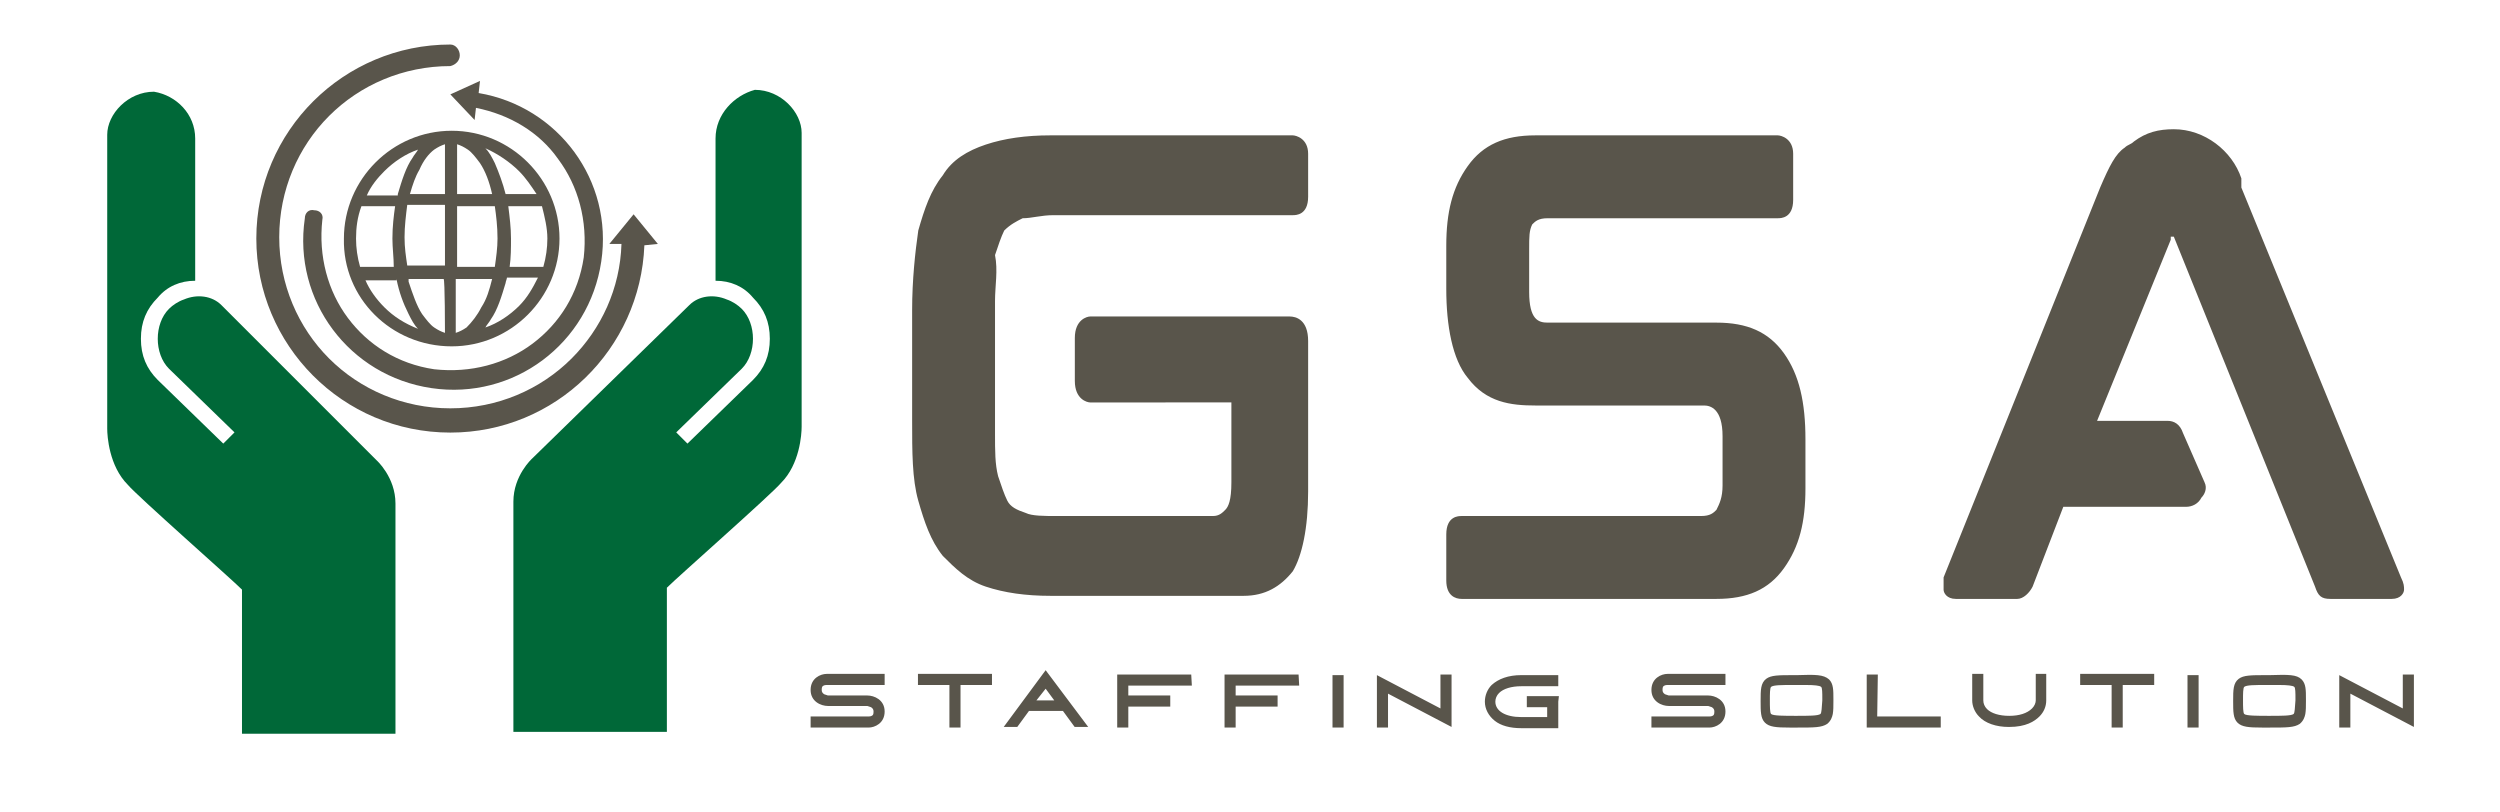 <?xml version="1.0" encoding="utf-8"?>
<!-- Generator: Adobe Illustrator 25.2.1, SVG Export Plug-In . SVG Version: 6.00 Build 0)  -->
<svg version="1.1" id="Layer_2" xmlns="http://www.w3.org/2000/svg" xmlns:xlink="http://www.w3.org/1999/xlink" x="0px" y="0px"
	 viewBox="0 0 154 50" style="enable-background:new 0 0 154 50;" xml:space="preserve">
<style type="text/css">
	.st0{fill:#59554B;}
	.st1{fill:url(#SVGID_1_);}
	.st2{fill:url(#SVGID_2_);}
	.st3{display:none;fill:url(#SVGID_3_);}
	.st4{display:none;fill:url(#SVGID_4_);}
	.st5{display:none;fill:url(#SVGID_5_);}
</style>
<g id="SvgjsG8697" transform="matrix(0.83,0,0,0.83,118.046,70.305)">
	<g>
		<path class="st0" d="M-108.7-59L-108.7-59c4.4,0,8-3.6,8-8c0-4.4-3.6-8-8-8h0c-4.4,0-8,3.6-8,8C-116.8-62.6-113.2-59-108.7-59z
			 M-103.7-62c-0.7,0.7-1.6,1.3-2.5,1.6c0.1-0.2,0.3-0.4,0.4-0.6c0.5-0.7,0.8-1.7,1.1-2.7c0-0.1,0.1-0.3,0.1-0.4h2.3
			C-102.7-63.3-103.1-62.6-103.7-62z M-101.6-67c0,0.7-0.1,1.4-0.3,2.1h-2.5c0.1-0.7,0.1-1.4,0.1-2.1c0-0.8-0.1-1.6-0.2-2.4h2.5
			C-101.8-68.6-101.6-67.8-101.6-67z M-103.7-72c0.5,0.5,0.9,1.1,1.3,1.7h-2.3c-0.2-0.8-0.5-1.6-0.8-2.3c-0.2-0.4-0.4-0.8-0.7-1.1
			C-105.3-73.3-104.4-72.7-103.7-72z M-108.3-74c0.3,0.1,0.5,0.2,0.8,0.4c0.3,0.2,0.6,0.6,0.9,1c0.4,0.6,0.7,1.4,0.9,2.3h-2.6
			L-108.3-74L-108.3-74z M-108.3-69.4h2.8c0.1,0.7,0.2,1.5,0.2,2.4c0,0.7-0.1,1.4-0.2,2.1h-2.8V-69.4z M-108.3-64h2.6
			c-0.2,0.8-0.4,1.5-0.8,2.1c-0.3,0.6-0.7,1.1-1.1,1.5c-0.3,0.2-0.5,0.3-0.8,0.4V-64z M-109.2-60c-0.3-0.1-0.5-0.2-0.8-0.4
			c-0.3-0.2-0.6-0.6-0.9-1c-0.4-0.6-0.7-1.5-1-2.4c0-0.1,0-0.1,0-0.2h2.6C-109.2-64-109.2-60-109.2-60z M-109.2-65h-2.8
			c-0.1-0.7-0.2-1.3-0.2-2.1c0-0.8,0.1-1.6,0.2-2.4h2.8L-109.2-65L-109.2-65z M-110-73.6c0.3-0.2,0.5-0.3,0.8-0.4v3.7h-2.6
			c0.2-0.7,0.4-1.3,0.7-1.8C-110.8-72.8-110.4-73.3-110-73.6z M-113.7-72c0.7-0.7,1.6-1.3,2.5-1.6c-0.1,0.2-0.3,0.4-0.4,0.6
			c-0.5,0.7-0.8,1.7-1.1,2.7c0,0,0,0.1,0,0.1h-2.3C-114.7-70.9-114.2-71.5-113.7-72z M-115.8-67c0-0.8,0.1-1.6,0.4-2.4h2.5
			c-0.1,0.7-0.2,1.5-0.2,2.4c0,0.7,0.1,1.4,0.1,2.1h-2.5C-115.7-65.6-115.8-66.3-115.8-67z M-112.8-64c0.2,1,0.5,1.8,0.9,2.6
			c0.2,0.4,0.4,0.8,0.7,1.1c-1-0.4-1.8-0.9-2.5-1.6c-0.6-0.6-1.1-1.3-1.4-2H-112.8z"/>
		<path class="st0" d="M-108.8-77.7l1.8,1.9l0.1-0.9c2.5,0.5,4.7,1.8,6.1,3.8c1.5,2,2.2,4.6,1.9,7.3c-0.4,2.7-1.8,4.9-3.8,6.4
			c-2,1.5-4.6,2.2-7.3,1.9c-2.7-0.4-4.9-1.8-6.4-3.8c-1.5-2-2.2-4.6-1.9-7.3l0,0c0,0,0,0,0,0c0.1-0.4-0.2-0.7-0.6-0.7
			c-0.4-0.1-0.7,0.2-0.7,0.6c0,0,0,0,0,0l0,0c-0.9,6.1,3.3,11.7,9.4,12.6c6.1,0.9,11.7-3.3,12.6-9.4c0.9-6-3.2-11.5-9.1-12.5
			l0.1-0.9L-108.8-77.7z"/>
		<path class="st0" d="M-93.4-66.6l-1.8-2.2l-1.8,2.2h0.9c-0.1,3.3-1.5,6.3-3.7,8.5c-2.3,2.3-5.5,3.7-9,3.7c-3.5,0-6.7-1.4-9-3.7
			c-2.3-2.3-3.7-5.5-3.7-9c0-3.5,1.4-6.7,3.7-9c2.3-2.3,5.5-3.7,9-3.7v0c0.4-0.1,0.7-0.4,0.7-0.8c0-0.4-0.3-0.8-0.7-0.8v0
			c-7.9,0-14.4,6.4-14.4,14.4c0,7.9,6.4,14.4,14.4,14.4c7.8,0,14.1-6.2,14.4-13.9L-93.4-66.6L-93.4-66.6z"/>
	</g>
</g>
<g id="SvgjsG8698" transform="matrix(1.891,0,0,1.891,49.947,147.516)">
	<path class="st0" d="M15.7-73.6c0.1,0,0.5,0.1,0.5,0.6v1.4c0,0.6-0.4,0.6-0.5,0.6H7.9c-0.4,0-0.7,0.1-1,0.1
		c-0.2,0.1-0.4,0.2-0.6,0.4c-0.1,0.2-0.2,0.5-0.3,0.8C6.1-69.2,6-68.7,6-68.2v4.3c0,0.6,0,1,0.1,1.4c0.1,0.3,0.2,0.6,0.3,0.8
		c0.1,0.2,0.3,0.3,0.6,0.4c0.2,0.1,0.6,0.1,1,0.1h5.1c0.2,0,0.3-0.1,0.4-0.2c0.1-0.1,0.2-0.3,0.2-0.9l0-2.6H9.1
		c-0.1,0-0.5-0.1-0.5-0.7V-67c0-0.6,0.4-0.7,0.5-0.7h6.5c0.2,0,0.6,0.1,0.6,0.8v4.9c0,1.2-0.2,2.1-0.5,2.6c-0.4,0.5-0.9,0.8-1.6,0.8
		H7.8c-0.8,0-1.5-0.1-2.1-0.3c-0.6-0.2-1-0.6-1.4-1c-0.4-0.5-0.6-1.1-0.8-1.8c-0.2-0.7-0.2-1.6-0.2-2.6v-3.6c0-1,0.1-1.9,0.2-2.6
		c0.2-0.7,0.4-1.3,0.8-1.8c0.3-0.5,0.8-0.8,1.4-1c0.6-0.2,1.3-0.3,2.1-0.3C7.8-73.6,15.7-73.6,15.7-73.6z M29.5-67.5
		c1,0,1.7,0.3,2.2,1c0.5,0.7,0.7,1.6,0.7,2.8v1.6c0,1.1-0.2,1.9-0.7,2.6c-0.5,0.7-1.2,1-2.2,1h-8.3c-0.2,0-0.5-0.1-0.5-0.6v-1.5
		c0-0.6,0.4-0.6,0.5-0.6H29c0.3,0,0.4-0.1,0.5-0.2c0.1-0.2,0.2-0.4,0.2-0.8v-1.6c0-0.9-0.4-1-0.6-1h-5.5c-0.8,0-1.6-0.1-2.2-0.9
		c-0.5-0.6-0.7-1.7-0.7-2.9V-70c0-1.1,0.2-1.9,0.7-2.6c0.5-0.7,1.2-1,2.2-1h7.9c0.1,0,0.5,0.1,0.5,0.6v1.5c0,0.6-0.4,0.6-0.5,0.6H24
		c-0.3,0-0.4,0.1-0.5,0.2c-0.1,0.2-0.1,0.4-0.1,0.8v1.4c0,0.9,0.3,1,0.6,1H29.5z M46.6-71.9l5.2,12.7c0.1,0.2,0.1,0.3,0.1,0.4
		c0,0.1-0.1,0.3-0.4,0.3h-2c-0.3,0-0.4-0.1-0.5-0.4l-4.6-11.4l0,0h-0.1c0,0,0,0,0,0.1l-2.4,5.9h2.3c0.2,0,0.4,0.1,0.5,0.4l0.7,1.6
		c0.1,0.2,0,0.4-0.1,0.5c-0.1,0.2-0.3,0.3-0.5,0.3h-4l-1,2.6c-0.1,0.2-0.3,0.4-0.5,0.4h-2c-0.3,0-0.4-0.2-0.4-0.3c0-0.1,0-0.3,0-0.4
		L42-71.9c0.3-0.7,0.5-1.1,0.8-1.3c0.1-0.1,0.2-0.1,0.3-0.2c0.4-0.3,0.8-0.4,1.3-0.4c1,0,1.9,0.7,2.2,1.6L46.6-71.9z"/>
</g>
<g id="SvgjsG8699" transform="matrix(0.38,0,0,0.38,90.366,230.068)">
	<path class="st0" d="M-104.3-494.3c-0.2,0.1-0.3,0.2-0.3,0.7c0,0.3,0.1,0.5,0.4,0.7c0.3,0.1,0.6,0.2,0.6,0.2l6.4,0
		c1.1,0,2.8,0.7,2.8,2.6s-1.6,2.6-2.6,2.6h-9.4v-1.8h9.4c0.1,0,0.3,0,0.5-0.1c0.2-0.1,0.3-0.2,0.3-0.7c0-0.3-0.1-0.5-0.4-0.7
		c-0.3-0.1-0.6-0.2-0.6-0.2l-6.4,0v0c-1.1,0-2.8-0.7-2.8-2.6c0-1.9,1.6-2.6,2.6-2.6h9.4v1.8h-9.4
		C-103.9-494.4-104.1-494.4-104.3-494.3L-104.3-494.3z M-89-496.2h12v1.8h-5.1v6.9h-1.8v-6.9H-89L-89-496.2L-89-496.2z M-68.3-496.8
		l6.9,9.2h-2.2l-1.9-2.6h-5.5l-1.9,2.6h-2.2L-68.3-496.8z M-69.8-491.9h2.9l-1.4-1.9L-69.8-491.9z M-44.6-494.3h-10.3v1.6h6.8v1.8
		h-6.8v3.4h-1.8v-8.6h12L-44.6-494.3L-44.6-494.3z M-27.2-494.3h-10.3v1.6h6.8v1.8h-6.8v3.4h-1.8v-8.6h12L-27.2-494.3L-27.2-494.3z
		 M-20-487.5h-1.8v-8.5h1.8V-487.5z M-4.3-496.1h1.8v8.5l-10.3-5.4v5.5h-1.8v-8.5l10.3,5.4L-4.3-496.1L-4.3-496.1z M14.8-491.7
		c0,1,0,3.3,0,3.4l0,0.9h-6c-1.8,0-3.3-0.4-4.3-1.2c-1-0.8-1.6-1.9-1.6-3.1c0-1,0.4-2,1.1-2.7c1.1-1,2.7-1.6,4.8-1.6
		c1.3,0,5,0,5.1,0l0.9,0l0,1.8l-0.9,0c0,0-3.8,0-5.1,0c-1.6,0-2.9,0.4-3.6,1.1c-0.4,0.4-0.6,0.9-0.6,1.4c0,1.5,1.6,2.5,4.2,2.5h4.2
		c0-0.5,0-1.1,0-1.6H9.7v-1.8h5.2L14.8-491.7z M32-494.3c-0.2,0.1-0.3,0.2-0.3,0.7c0,0.3,0.1,0.5,0.4,0.7c0.3,0.1,0.6,0.2,0.6,0.2
		l6.4,0c1.1,0,2.8,0.7,2.8,2.6s-1.6,2.6-2.6,2.6h-9.4v-1.8h9.4c0.1,0,0.3,0,0.5-0.1c0.2-0.1,0.3-0.2,0.3-0.7c0-0.3-0.1-0.5-0.4-0.7
		c-0.3-0.1-0.6-0.2-0.6-0.2l-6.4,0v0c-1.1,0-2.8-0.7-2.8-2.6c0-1.9,1.6-2.6,2.6-2.6h9.4v1.8h-9.4C32.4-494.4,32.2-494.4,32-494.3
		L32-494.3z M58.7-495.3c0.7,0.7,0.7,1.7,0.7,3.2c0,0.1,0,0.2,0,0.3c0,0.9,0,1.5-0.1,2.1c-0.1,0.5-0.3,1.1-0.9,1.6
		c-0.9,0.6-2.1,0.6-4.9,0.6c-0.4,0-0.8,0-1.2,0c-2.2,0-3.3-0.1-4-0.8c-0.7-0.7-0.7-1.8-0.7-3.5c0-1.8,0-2.9,0.9-3.6
		c0.8-0.6,2-0.6,4.5-0.6l0.5,0C56.5-496.1,57.8-496.1,58.7-495.3L58.7-495.3z M57.6-492.2c0-0.9,0-1.8-0.2-1.9
		c-0.2-0.2-1.1-0.3-2.4-0.3c-0.5,0-1.1,0-1.7,0l-0.5,0c-1.8,0-3.1,0-3.5,0.3c-0.2,0.2-0.2,1.1-0.2,2.2c0,1,0,2,0.2,2.2
		c0.3,0.3,2.2,0.3,4,0.3c2.1,0,3.6,0,4-0.3c0.2-0.2,0.2-1,0.3-2.2C57.6-491.9,57.6-492,57.6-492.2L57.6-492.2z M66.5-489.3h10.3v1.8
		h-12v-8.6h1.8L66.5-489.3L66.5-489.3z M93.9-496.2l0,4.3c0,1-0.4,1.9-1.1,2.6c-0.8,0.8-2.2,1.7-4.9,1.7c0,0-0.1,0-0.1,0
		c-2,0-3.8-0.6-4.8-1.7c-0.7-0.7-1.1-1.7-1.1-2.6l0-4.3l1.8,0l0,4.3l0,0c0,0.5,0.2,1,0.6,1.4c0.7,0.7,2,1.1,3.6,1.1
		c1.6,0,2.9-0.4,3.7-1.2c0.4-0.4,0.6-0.9,0.6-1.3v0l0-4.3L93.9-496.2z M99.4-496.2h12v1.8h-5.1v6.9h-1.8v-6.9h-5.1L99.4-496.2
		L99.4-496.2z M118.6-487.5h-1.8v-8.5h1.8V-487.5z M135.3-495.3c0.7,0.7,0.7,1.7,0.7,3.2c0,0.1,0,0.2,0,0.3c0,0.9,0,1.5-0.1,2.1
		c-0.1,0.5-0.3,1.1-0.9,1.6c-0.9,0.6-2.1,0.6-4.9,0.6c-0.4,0-0.8,0-1.2,0c-2.2,0-3.3-0.1-4-0.8c-0.7-0.7-0.7-1.8-0.7-3.5
		c0-1.8,0-2.9,0.9-3.6c0.8-0.6,2-0.6,4.5-0.6l0.5,0C133.2-496.1,134.5-496.1,135.3-495.3L135.3-495.3z M134.3-492.2
		c0-0.9,0-1.8-0.2-1.9c-0.2-0.2-1.1-0.3-2.4-0.3c-0.5,0-1.1,0-1.7,0l-0.5,0c-1.8,0-3.1,0-3.5,0.3c-0.2,0.2-0.2,1.1-0.2,2.2
		c0,1,0,2,0.2,2.2c0.3,0.3,2.2,0.3,4,0.3c2.1,0,3.6,0,4-0.3c0.2-0.2,0.2-1,0.3-2.2C134.3-491.9,134.3-492,134.3-492.2L134.3-492.2z
		 M151.7-496.1h1.8v8.5l-10.3-5.4v5.5h-1.8v-8.5l10.3,5.4L151.7-496.1L151.7-496.1z"/>
</g>
<g id="SvgjsG8841_2_" transform="matrix(1.153,0,0,1.153,92.388,-0.923)">
	
		<linearGradient id="SVGID_1_" gradientUnits="userSpaceOnUse" x1="-276.501" y1="362.255" x2="-276.069" y2="362.255" gradientTransform="matrix(41.292 0 0 -91.465 11364.625 33156.602)">
		<stop  offset="1" style="stop-color:#006838"/>
		<stop  offset="1" style="stop-color:#026938"/>
		<stop  offset="1" style="stop-color:#096E37"/>
		<stop  offset="1" style="stop-color:#147635"/>
		<stop  offset="1" style="stop-color:#258233"/>
		<stop  offset="1" style="stop-color:#3B9130"/>
		<stop  offset="1" style="stop-color:#57A32C"/>
		<stop  offset="1" style="stop-color:#76B928"/>
		<stop  offset="1" style="stop-color:#96CF24"/>
		<stop  offset="1" style="stop-color:#006838"/>
	</linearGradient>
	<path class="st1" d="M-41.9,8.2v7.6h0c0.8,0,1.5,0.3,2,0.9c0.6,0.6,0.9,1.3,0.9,2.2s-0.3,1.6-0.9,2.2l-3.5,3.4l-0.6-0.6l3.5-3.4
		c0.4-0.4,0.6-1,0.6-1.6s-0.2-1.2-0.6-1.6c-0.2-0.2-0.5-0.4-0.8-0.5c-0.7-0.3-1.5-0.2-2,0.3l-8.4,8.2c0,0-1,0.9-1,2.3c0,0,0,0,0,0
		c0,0.3,0,11.8,0,12.3v0h8.2v-7.7c0.6-0.6,5.6-5,6.1-5.6c1-1,1.1-2.6,1.1-3c0,0,0-15.7,0-15.7c0-1.1-1.1-2.3-2.5-2.3
		C-40.9,5.9-41.9,6.9-41.9,8.2z"/>
	
		<linearGradient id="SVGID_2_" gradientUnits="userSpaceOnUse" x1="-275.8" y1="362.257" x2="-275.369" y2="362.257" gradientTransform="matrix(41.292 0 0 -91.479 11313.727 33161.906)">
		<stop  offset="1" style="stop-color:#006838"/>
		<stop  offset="1" style="stop-color:#026938"/>
		<stop  offset="1" style="stop-color:#096E37"/>
		<stop  offset="1" style="stop-color:#147635"/>
		<stop  offset="1" style="stop-color:#258233"/>
		<stop  offset="1" style="stop-color:#3B9130"/>
		<stop  offset="1" style="stop-color:#57A32C"/>
		<stop  offset="1" style="stop-color:#76B928"/>
		<stop  offset="1" style="stop-color:#96CF24"/>
		<stop  offset="1" style="stop-color:#006838"/>
	</linearGradient>
	<path class="st2" d="M-69.7,8.2v7.6h0c-0.8,0-1.5,0.3-2,0.9c-0.6,0.6-0.9,1.3-0.9,2.2s0.3,1.6,0.9,2.2l3.5,3.4l0.6-0.6l-3.5-3.4
		c-0.4-0.4-0.6-1-0.6-1.6c0-0.6,0.2-1.2,0.6-1.6c0.2-0.2,0.5-0.4,0.8-0.5c0.7-0.3,1.5-0.2,2,0.3l8.3,8.3c0,0,1,0.9,1,2.3
		c0,0,0,0,0,0c0,0.3,0,11.8,0,12.3v0h-8.2v-7.7c-0.6-0.6-5.6-5-6.1-5.6c-1-1-1.1-2.6-1.1-3c0,0,0-15.7,0-15.7c0-1.1,1.1-2.3,2.5-2.3
		C-70.7,5.9-69.7,6.9-69.7,8.2z"/>
	
		<linearGradient id="SVGID_3_" gradientUnits="userSpaceOnUse" x1="-276.533" y1="359.272" x2="-276.101" y2="359.272" gradientTransform="matrix(49.6 0 0 -49.827 13651.163 17910.197)">
		<stop  offset="1" style="stop-color:#006838"/>
		<stop  offset="1" style="stop-color:#026938"/>
		<stop  offset="1" style="stop-color:#096E37"/>
		<stop  offset="1" style="stop-color:#147635"/>
		<stop  offset="1" style="stop-color:#258233"/>
		<stop  offset="1" style="stop-color:#3B9130"/>
		<stop  offset="1" style="stop-color:#57A32C"/>
		<stop  offset="1" style="stop-color:#76B928"/>
		<stop  offset="1" style="stop-color:#96CF24"/>
		<stop  offset="1" style="stop-color:#006838"/>
	</linearGradient>
	<path class="st3" d="M-48.1,14.2c1.1-1.6,1.7-3.4,1.7-5.4c0-2.5-0.9-4.8-2.7-6.6s-4.1-2.8-6.6-2.8c-5.1,0-9.3,4.2-9.3,9.3
		s4.2,9.3,9.3,9.3c0.9,0,1.8-0.1,2.5-0.4l-0.2-0.9c-0.8,0.3-1.6,0.3-2.4,0.3c-4.6,0-8.4-3.8-8.4-8.4s3.8-8.4,8.4-8.4
		s8.4,3.8,8.4,8.4c0,1.8-0.6,3.5-1.6,5L-48.1,14.2z"/>
	
		<linearGradient id="SVGID_4_" gradientUnits="userSpaceOnUse" x1="-276.838" y1="360.257" x2="-276.407" y2="360.257" gradientTransform="matrix(59.285 0 0 -59.4 16345.672 21408.156)">
		<stop  offset="1" style="stop-color:#006838"/>
		<stop  offset="1" style="stop-color:#026938"/>
		<stop  offset="1" style="stop-color:#096E37"/>
		<stop  offset="1" style="stop-color:#147635"/>
		<stop  offset="1" style="stop-color:#258233"/>
		<stop  offset="1" style="stop-color:#3B9130"/>
		<stop  offset="1" style="stop-color:#57A32C"/>
		<stop  offset="1" style="stop-color:#76B928"/>
		<stop  offset="1" style="stop-color:#96CF24"/>
		<stop  offset="1" style="stop-color:#006838"/>
	</linearGradient>
	<path class="st4" d="M-47.7,1c-2.1-2.1-4.9-3.3-7.9-3.3c-1,0-2,0.1-3,0.4l0.2,0.9c0.9-0.3,1.9-0.4,2.8-0.4
		c5.7,0,10.2,4.6,10.2,10.2s-4.6,10.2-10.2,10.2c-5.7,0-10.2-4.6-10.2-10.3c0-2.1,0.6-4.2,1.9-5.9l-0.7-0.4c-1.3,1.9-2,4.1-2,6.4
		c0,6.1,5,11.1,11.1,11.1s11.1-5,11.1-11.1C-44.5,5.9-45.6,3.1-47.7,1z"/>
	
		<linearGradient id="SVGID_5_" gradientUnits="userSpaceOnUse" x1="-275.869" y1="357.087" x2="-275.438" y2="357.087" gradientTransform="matrix(36.564 0 0 -36.678 10024.469 13106.182)">
		<stop  offset="1" style="stop-color:#006838"/>
		<stop  offset="1" style="stop-color:#026938"/>
		<stop  offset="1" style="stop-color:#096E37"/>
		<stop  offset="1" style="stop-color:#147635"/>
		<stop  offset="1" style="stop-color:#258233"/>
		<stop  offset="1" style="stop-color:#3B9130"/>
		<stop  offset="1" style="stop-color:#57A32C"/>
		<stop  offset="1" style="stop-color:#76B928"/>
		<stop  offset="1" style="stop-color:#96CF24"/>
		<stop  offset="1" style="stop-color:#006838"/>
	</linearGradient>
	<path class="st5" d="M-55.6,2c-3.8,0-6.9,3.1-6.9,6.9c0,3.8,3.1,6.9,6.9,6.9c2.1,0,3.9-0.9,5.2-2.4l0,0l0,0c1-1.2,1.6-2.8,1.6-4.5
		C-48.7,5.1-51.8,2-55.6,2z M-53.3,12.5h-1.8V9.3h2.6C-52.6,10.4-52.9,11.5-53.3,12.5z M-58.4,9.3h2.4v3.2h-1.6
		C-58.1,11.5-58.4,10.4-58.4,9.3z M-56,5.4v3h-2.4c0-1,0.3-2,0.7-3H-56z M-55.2,8.4v-3h1.9c0.4,0.9,0.6,1.9,0.7,3H-55.2z M-55.2,2.8
		c0.1,0,0.2,0,0.3,0c0.5,0.6,0.9,1.1,1.3,1.8h-1.6V2.8z M-56,4.6h-1.3C-57,4-56.6,3.4-56,2.9V4.6z M-60.6,5.4h1.9
		c-0.3,0.9-0.6,2-0.6,3h-2.4C-61.5,7.3-61.2,6.3-60.6,5.4z M-61.6,9.3h2.4c0,1.1,0.3,2.2,0.7,3.2h-1.9
		C-61.1,11.6-61.5,10.5-61.6,9.3z M-56,14.8c-0.4-0.5-0.8-0.9-1.2-1.5h1.2V14.8z M-55.2,14.9v-1.5h1.4c-0.3,0.5-0.7,1-1.2,1.5
		C-55.1,14.9-55.1,14.9-55.2,14.9z M-50.8,12.5h-1.6c0.4-1,0.7-2.1,0.7-3.2h2.1C-49.7,10.5-50.1,11.6-50.8,12.5z M-49.6,8.4h-2.1
		c0-1-0.3-2-0.6-3h1.7C-50,6.3-49.7,7.3-49.6,8.4z"/>
</g>
</svg>
